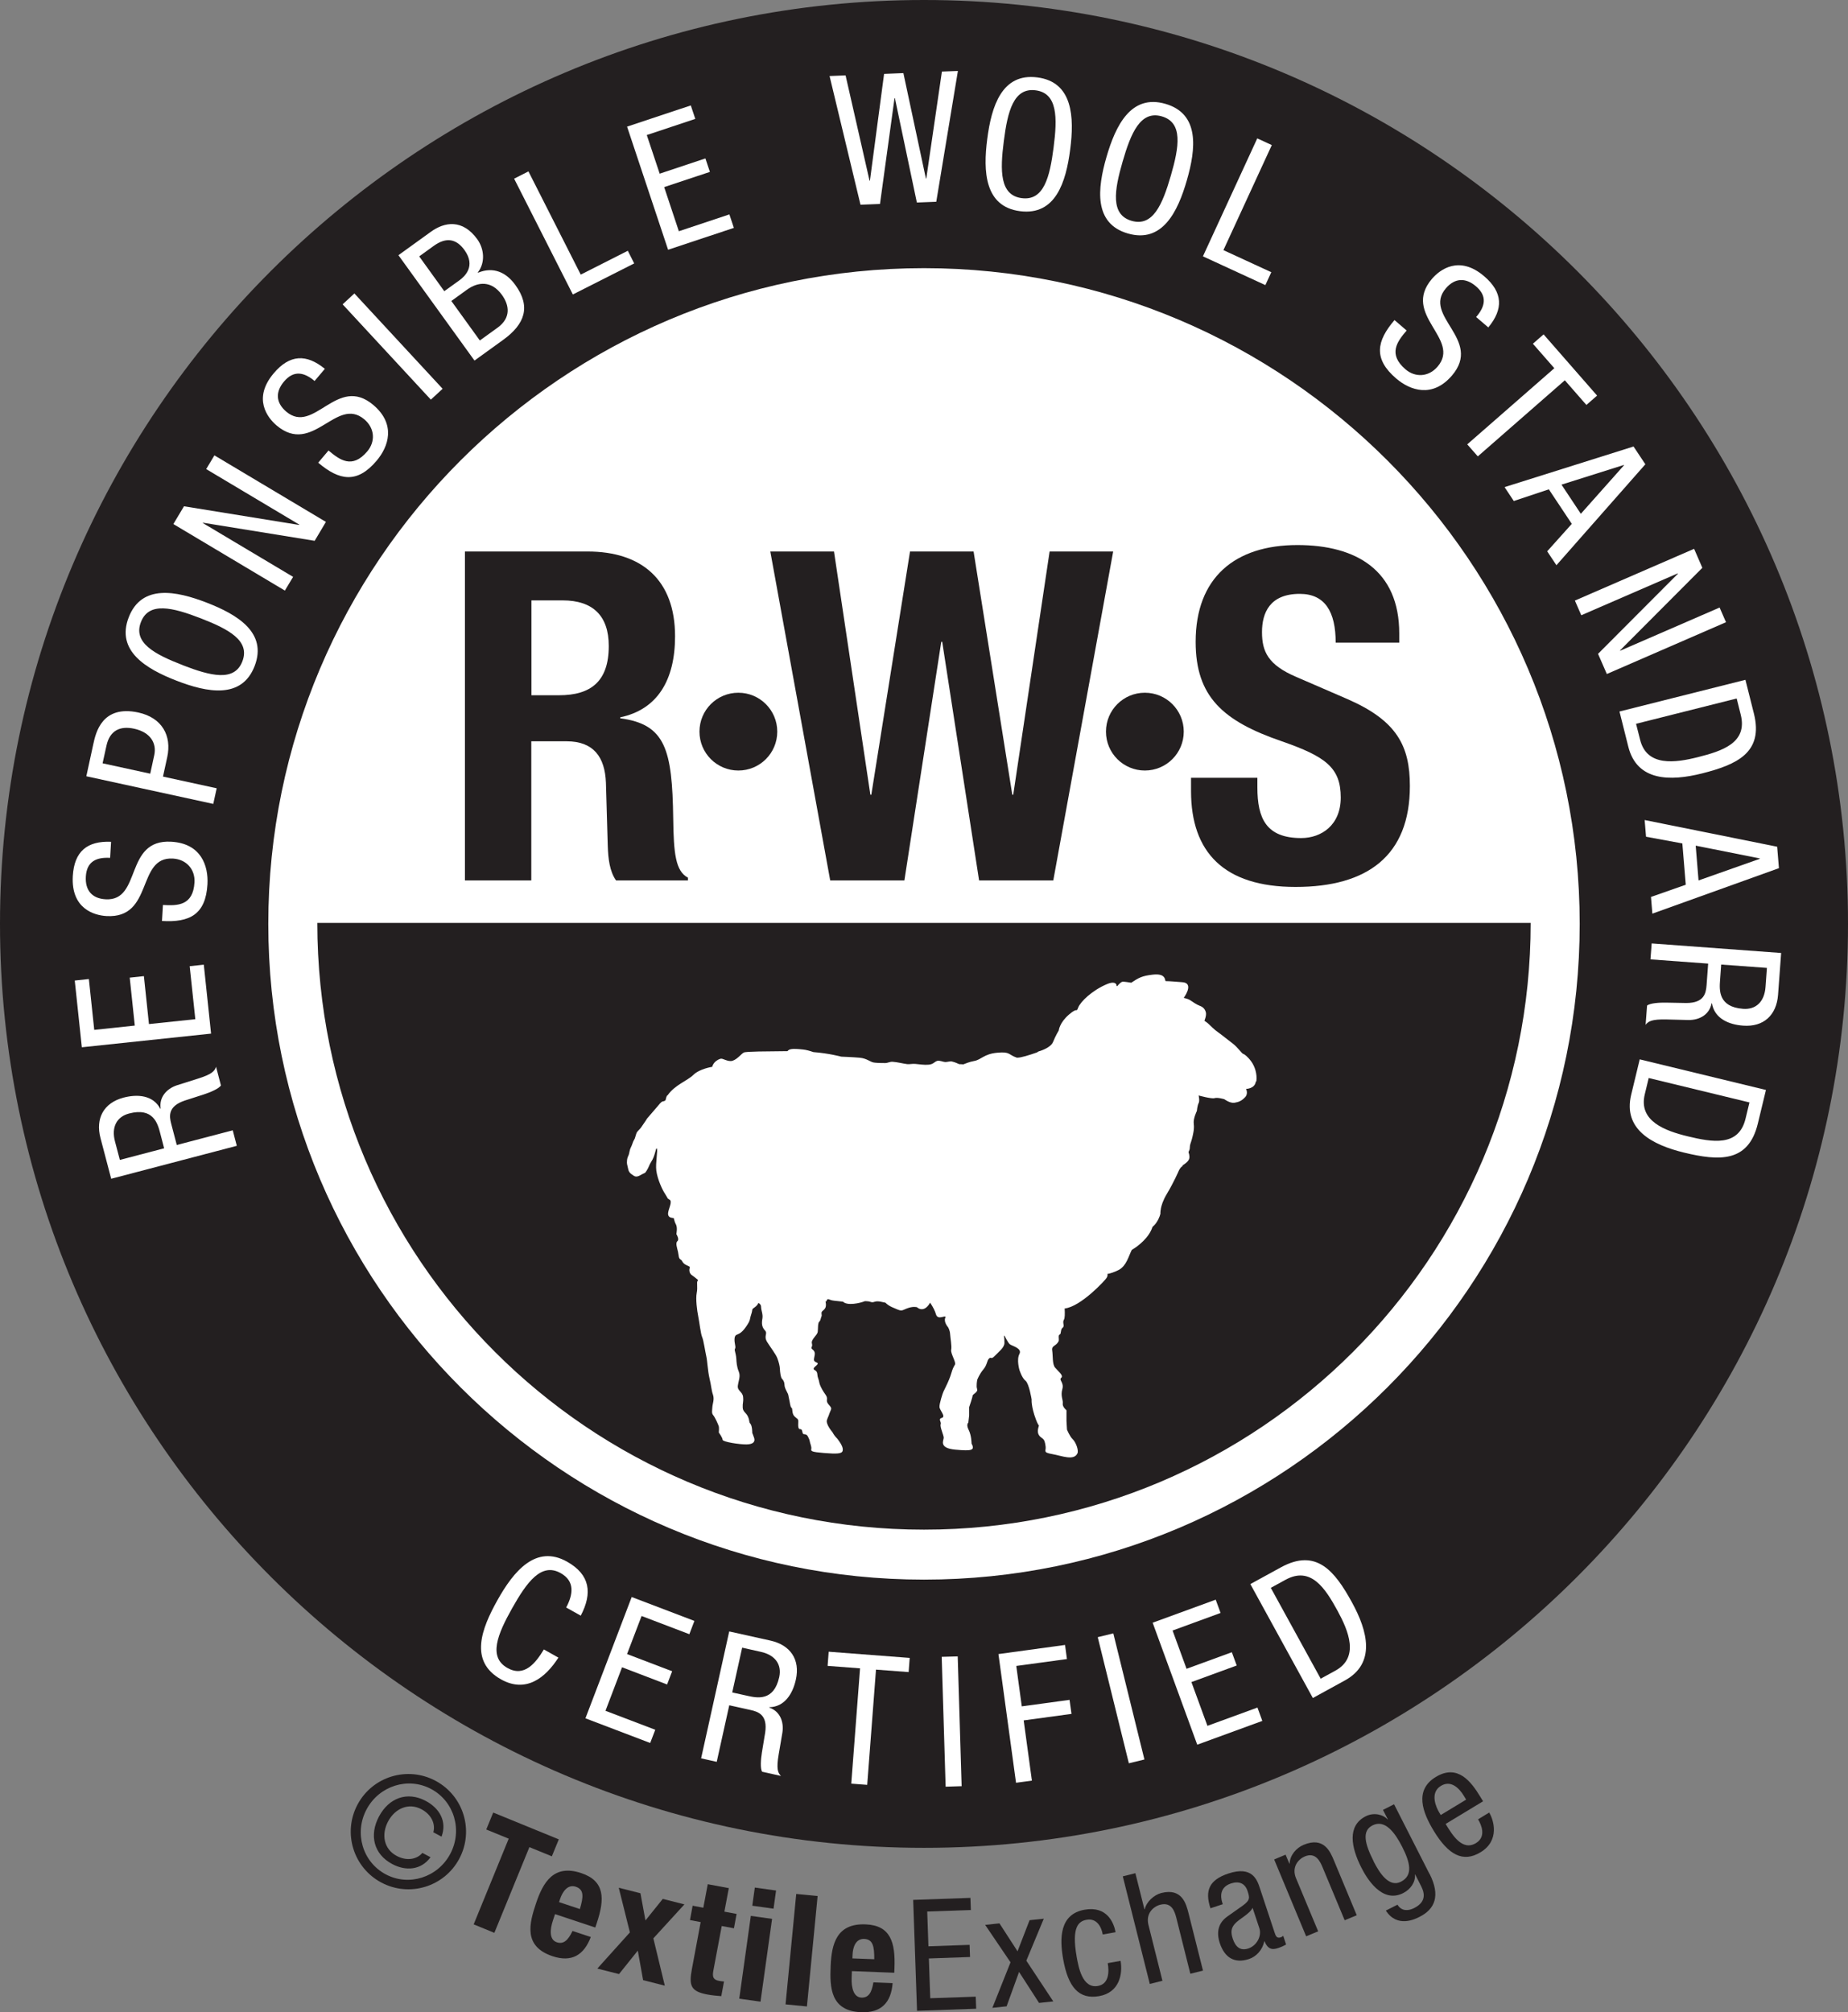 <svg viewBox="0 0 292.18 318.16" xmlns="http://www.w3.org/2000/svg">
  <rect x="0" y="0" width="292.18" height="318.16" fill="#808080" stroke="none"/>
  <defs>
    <style>
      .cls-1 {
        fill: #231f20;
      }

      .cls-2 {
        fill: #fff;
      }
    </style>
  </defs>
  <g id="standards">
    <circle r="140.65" cy="147.06" cx="146.13" class="cls-2"></circle>
    <g>
      <path d="M146.09,0C65.54,0,0,65.54,0,146.08s65.54,146.09,146.09,146.09,146.09-65.54,146.09-146.09S226.64,0,146.09,0ZM146.09,249.76c-57.16,0-103.67-46.51-103.67-103.68s46.51-103.68,103.67-103.68,103.67,46.52,103.67,103.68-46.51,103.68-103.67,103.68Z" class="cls-1"></path>
      <g>
        <path d="M17.58,186.38l-1.69-6.43c-.82-3.11.5-5.57,3.64-6.4,2.17-.57,4.65-.42,5.81,1.75l.06-.02c-.26-1.77.9-3.12,2.57-3.68l3.35-1.06c2.17-.68,2.63-1.19,2.84-1.87l.77,2.95c-.31.52-1.73,1.11-2.69,1.42l-3.04.98c-2.68.91-2.45,2.46-2.12,3.71l.87,3.31,8.85-2.32.64,2.45-19.86,5.21ZM25.95,181.56l-.63-2.42c-.38-1.45-1.07-4.09-4.91-3.08-1.95.51-2.83,2.14-2.23,4.42l.77,2.92,7.01-1.84Z" class="cls-2"></path>
        <path d="M12.94,165.6l-1.12-10.56,2.23-.24.85,8.04,6.41-.68-.8-7.58,2.24-.24.8,7.58,7.33-.77-.89-8.38,2.23-.24,1.15,10.9-20.43,2.16Z" class="cls-2"></path>
        <path d="M17.4,135.64c-2.16-.12-3.69.56-3.83,2.97-.12,2.13.95,3.46,3.13,3.58,5.77.33,2.89-9.54,10.38-9.1,4.74.27,5.88,3.83,5.72,6.73-.28,4.79-2.83,6.06-7.19,5.8l.15-2.53c2.3.13,4.77.13,4.99-3.57.12-2.01-1.23-3.64-3.41-3.77-5.8-.34-3,9.53-10.52,9.09-1.89-.11-5.61-1.13-5.31-6.33.23-3.9,2.28-5.57,6.05-5.41l-.15,2.53Z" class="cls-2"></path>
        <path d="M13.65,122.74l1.11-5.12c.38-1.74,1.36-6.21,7.12-4.96,3.74.82,5.3,3.66,4.56,7.06l-.67,3.07,8.49,1.85-.54,2.47-20.07-4.37ZM23.75,122.34l.64-2.95c.39-1.8-.51-3.58-3.18-4.17-2.19-.48-3.85.25-4.38,2.69l-.61,2.78,7.53,1.64Z" class="cls-2"></path>
        <path d="M32.69,95.29c4.83,1.87,9.61,4.73,7.57,10.02-2.04,5.28-7.51,4.19-12.34,2.32-4.83-1.87-9.61-4.73-7.57-10.02,2.04-5.28,7.51-4.19,12.34-2.32ZM28.87,105.17c4.43,1.71,8.19,2.67,9.45-.6,1.26-3.27-2.16-5.09-6.59-6.81-4.43-1.71-8.19-2.67-9.45.6-1.27,3.27,2.17,5.09,6.59,6.8Z" class="cls-2"></path>
        <path d="M27.41,82.86l1.68-2.81,18.2,2.95.03-.05-14.72-8.78,1.3-2.17,17.63,10.52-1.78,2.99-17.65-2.86-.03.05,14.27,8.51-1.3,2.17-17.63-10.52Z" class="cls-2"></path>
        <path d="M49.75,60.25c-1.65-1.39-3.29-1.77-4.85.08-1.37,1.63-1.31,3.33.35,4.75,4.41,3.73,8.04-5.9,13.77-1.05,3.62,3.06,2.41,6.59.53,8.81-3.1,3.67-5.9,3.15-9.24.32l1.63-1.93c1.76,1.48,3.74,2.97,6.13.14,1.3-1.54,1.2-3.65-.46-5.06-4.44-3.75-8.12,5.82-13.88.96-1.45-1.23-3.81-4.28-.45-8.25,2.52-2.99,5.17-3.09,8.08-.7l-1.63,1.93Z" class="cls-2"></path>
        <path d="M54.17,48.12l1.86-1.72,13.95,15.07-1.86,1.72-13.95-15.07Z" class="cls-2"></path>
        <path d="M63.01,40.34l5.11-3.69c2.17-1.57,5.01-2.05,7.35,1.19,1.09,1.52,1.28,3.69.08,5.23l.03.05c2.41-.99,4.45-.09,5.92,1.97,2.44,3.38,1.52,6.14-1.95,8.65l-4.53,3.27-12.02-16.65ZM70.25,46.04l2.36-1.7c.86-.62,2.67-2.25.82-4.81-1.25-1.73-2.83-2.11-4.84-.66l-2.31,1.67,3.97,5.51ZM75.87,53.83l2.8-2.02c2.17-1.57,1.85-3.57.69-5.18-1.65-2.28-3.76-2.11-5.55-.81l-2.45,1.77,4.51,6.25Z" class="cls-2"></path>
        <path d="M81.29,28.25l2.26-1.15,8.27,16.32,7.44-3.77,1.01,2-9.7,4.91-9.29-18.32Z" class="cls-2"></path>
        <path d="M99.15,20.02l10.07-3.35.71,2.13-7.67,2.55,2.04,6.11,7.23-2.41.71,2.13-7.23,2.4,2.32,6.98,7.99-2.66.71,2.13-10.4,3.46-6.49-19.48Z" class="cls-2"></path>
        <path d="M131.16,12.02l2.53-.1,3.79,16.65h.06s2.24-16.89,2.24-16.89l3.05-.12,3.56,16.67h.06s2.47-16.91,2.47-16.91l2.53-.1-3.42,20.68-3.07.12-3.47-16.5h-.06s-2.3,16.73-2.3,16.73l-3.08.12-4.89-20.35Z" class="cls-2"></path>
        <path d="M169.2,23.65c-.66,5.13-2.3,10.46-7.92,9.74-5.61-.72-5.86-6.29-5.19-11.42.66-5.13,2.3-10.46,7.92-9.73,5.62.72,5.86,6.29,5.19,11.42ZM158.71,22.3c-.61,4.71-.64,8.58,2.84,9.03,3.48.45,4.43-3.31,5.03-8.02.61-4.71.64-8.58-2.84-9.03-3.48-.45-4.43,3.31-5.03,8.02Z" class="cls-2"></path>
        <path d="M187.65,28.5c-1.43,4.98-3.87,9.99-9.32,8.42-5.44-1.57-4.83-7.11-3.39-12.09,1.44-4.97,3.87-9.99,9.32-8.41,5.44,1.57,4.83,7.11,3.39,12.08ZM177.49,25.56c-1.32,4.56-1.94,8.39,1.43,9.36s4.88-2.6,6.2-7.16c1.32-4.56,1.94-8.39-1.43-9.36-3.37-.97-4.88,2.6-6.2,7.16Z" class="cls-2"></path>
        <path d="M198.78,21.88l2.3,1.06-7.65,16.61,7.57,3.49-.94,2.04-9.87-4.55,8.59-18.65Z" class="cls-2"></path>
        <path d="M233.4,50.11c1.41-1.64,1.79-3.28-.05-4.85-1.62-1.38-3.33-1.33-4.75.33-3.76,4.4,5.85,8.07.97,13.78-3.08,3.61-6.61,2.37-8.82.48-3.65-3.12-3.11-5.92-.27-9.24l1.92,1.65c-1.5,1.75-2.99,3.72-.18,6.14,1.53,1.31,3.65,1.23,5.07-.43,3.78-4.42-5.77-8.16-.88-13.89,1.24-1.44,4.3-3.78,8.25-.4,2.97,2.54,3.05,5.19.65,8.09l-1.93-1.65Z" class="cls-2"></path>
        <path d="M233.65,72.16l-1.67-1.9,13.77-12.04-3.39-3.87,1.69-1.48,8.46,9.68-1.69,1.48-3.41-3.9-13.77,12.04Z" class="cls-2"></path>
        <path d="M258.26,70.58l1.88,2.83-14.06,15.96-1.46-2.2,3.89-4.34-3.63-5.46-5.54,1.85-1.46-2.2,20.39-6.42ZM246.89,76.64l3.05,4.6,6.82-7.67-.03-.05-9.85,3.11Z" class="cls-2"></path>
        <path d="M267.85,86.78l1.3,3-13.02,13.06.02.05,15.73-6.83,1.01,2.32-18.84,8.19-1.39-3.19,12.63-12.67-.03-.05-15.25,6.62-1.01-2.32,18.84-8.18Z" class="cls-2"></path>
        <path d="M275.96,107.48l1.34,5.33c1.56,6.19-2.71,8.09-8.2,9.48-5.02,1.26-10.27,1.25-11.65-4.21l-1.4-5.58,19.91-5.01ZM258.67,114.44l.65,2.56c1.07,4.24,5.54,3.62,9.11,2.72,3.85-.97,7.91-2.26,6.79-6.72l-.64-2.56-15.9,4Z" class="cls-2"></path>
        <path d="M280.98,133.88l.28,3.39-20.01,7.19-.22-2.64,5.5-1.93-.54-6.53-5.74-1.06-.22-2.64,20.95,4.22ZM268.1,133.7l.45,5.51,9.68-3.42v-.06s-10.13-2.02-10.13-2.02Z" class="cls-2"></path>
        <path d="M281.61,150.68l-.49,6.62c-.24,3.21-2.28,5.11-5.52,4.87-2.24-.16-4.53-1.11-4.93-3.53h-.06c-.33,1.76-1.87,2.65-3.63,2.64l-3.51-.09c-2.28-.05-2.87.28-3.29.85l.23-3.04c.46-.4,2-.49,3-.47l3.2.06c2.82,0,3.11-1.53,3.21-2.82l.25-3.41-9.12-.67.19-2.52,20.47,1.51ZM272.13,152.51l-.18,2.49c-.11,1.49-.31,4.22,3.65,4.51,2.01.15,3.37-1.11,3.54-3.46l.22-3.01-7.23-.53Z" class="cls-2"></path>
        <path d="M279.21,172.33l-1.29,5.34c-1.5,6.2-6.17,5.9-11.67,4.57-5.03-1.22-9.67-3.67-8.35-9.15l1.35-5.59,19.96,4.84ZM260.67,170.45l-.62,2.57c-1.03,4.25,3.22,5.78,6.79,6.65,3.86.93,8.06,1.69,9.14-2.79l.62-2.57-15.93-3.86Z" class="cls-2"></path>
      </g>
      <g>
        <path d="M88.29,262.09c-2.1,3.27-5.17,5.63-9.08,3.44-5.09-2.86-3.08-8.03-.55-12.54,2.53-4.52,6.05-8.84,10.99-6.07,3.66,2.06,4.04,4.97,2.17,8.54l-2.3-1.29c1.09-2.06,1.41-4.16-.88-5.44-3.06-1.72-5.34,1.42-7.67,5.56-2.32,4.13-3.8,7.72-.74,9.44,2.68,1.51,4.46-.79,5.76-2.93l2.31,1.3Z" class="cls-2"></path>
        <path d="M99.87,252.51l9.92,3.78-.8,2.1-7.55-2.88-2.3,6.02,7.13,2.72-.8,2.09-7.12-2.72-2.62,6.88,7.87,3-.8,2.09-10.24-3.9,7.32-19.19Z" class="cls-2"></path>
        <path d="M115.32,257.96l6.49,1.44c3.14.7,4.73,2.99,4.02,6.17-.48,2.19-1.75,4.32-4.21,4.37v.05c1.69.58,2.35,2.23,2.08,3.97l-.59,3.46c-.38,2.24-.14,2.89.37,3.38l-2.98-.66c-.33-.51-.2-2.04-.04-3.04l.52-3.15c.41-2.8-1.07-3.3-2.33-3.58l-3.35-.74-1.98,8.94-2.47-.55,4.44-20.05ZM115.77,267.6l2.44.54c1.46.32,4.13.91,4.99-2.96.43-1.97-.61-3.5-2.91-4l-2.95-.66-1.57,7.08Z" class="cls-2"></path>
        <path d="M137.11,282.21l-2.52-.19,1.39-18.23-5.13-.39.17-2.24,12.81.98-.17,2.24-5.16-.39-1.39,18.23Z" class="cls-2"></path>
        <path d="M148.89,261.97l2.53-.07.62,20.52-2.53.08-.62-20.52Z" class="cls-2"></path>
        <path d="M157.87,261.53l10.52-1.44.3,2.23-8.01,1.09.87,6.39,7.55-1.03.31,2.22-7.56,1.03,1.3,9.52-2.51.34-2.78-20.35Z" class="cls-2"></path>
        <path d="M173.56,258.86l2.46-.6,4.92,19.94-2.46.6-4.92-19.94Z" class="cls-2"></path>
        <path d="M182.25,256.57l9.96-3.64.77,2.1-7.59,2.78,2.21,6.05,7.16-2.62.77,2.1-7.16,2.62,2.53,6.92,7.91-2.89.77,2.11-10.29,3.76-7.05-19.29Z" class="cls-2"></path>
        <path d="M197.7,250.46l4.82-2.64c5.6-3.07,8.52.58,11.24,5.55,2.49,4.54,3.81,9.63-1.14,12.34l-5.05,2.77-9.88-18.01ZM208.8,265.43l2.32-1.27c3.84-2.1,2.1-6.27.34-9.5-1.91-3.48-4.18-7.09-8.22-4.87l-2.32,1.27,7.89,14.37Z" class="cls-2"></path>
      </g>
      <g>
        <path d="M73.52,87.2h19.37c8.6,0,13.84,4.52,13.84,13.4,0,6.92-2.77,11.58-8.67,12.82v.15c7.14.95,8.23,4.88,8.38,15.88.07,5.46.36,8.3,2.33,9.32v.44h-11.37c-1.02-1.46-1.24-3.42-1.31-5.46l-.29-9.98c-.15-4.08-1.97-6.56-6.19-6.56h-5.61v22h-10.49v-52.01ZM84.01,109.93h4.37c5.03,0,7.87-2.18,7.87-7.79,0-4.81-2.55-7.21-7.28-7.21h-4.95v15Z" class="cls-1"></path>
        <path d="M121.81,87.2h10.05l5.75,38.46h.15l6.12-38.46h10.05l6.12,38.46h.15l5.75-38.46h10.05l-9.47,52.01h-11.73l-5.83-37.73h-.15l-5.83,37.73h-11.73l-9.47-52.01Z" class="cls-1"></path>
        <path d="M198.8,122.97v1.53c0,4.88,1.38,8.01,6.92,8.01,3.2,0,6.26-2.04,6.26-6.41,0-4.73-2.4-6.48-9.32-8.89-9.32-3.2-13.62-7.07-13.62-15.73,0-10.13,6.19-15.3,16.09-15.3,9.32,0,16.1,4.01,16.1,13.98v1.46h-10.05c0-4.88-1.68-7.72-5.68-7.72-4.73,0-5.97,2.99-5.97,6.05s.95,5.17,5.39,7.07l8.08,3.5c7.87,3.42,9.91,7.43,9.91,13.77,0,11-6.7,15.95-18.07,15.95s-16.53-5.53-16.53-15.15v-2.11h10.49Z" class="cls-1"></path>
      </g>
      <path d="M122.89,115.68c0,3.41-2.76,6.15-6.15,6.15s-6.15-2.74-6.15-6.15,2.75-6.15,6.15-6.15,6.15,2.76,6.15,6.15Z" class="cls-1"></path>
      <path d="M187.16,115.68c0,3.41-2.76,6.15-6.15,6.15s-6.15-2.74-6.15-6.15,2.75-6.15,6.15-6.15,6.15,2.76,6.15,6.15Z" class="cls-1"></path>
      <path d="M50.17,145.93c0,52.98,42.95,95.93,95.92,95.93s95.92-42.95,95.92-95.93H50.17ZM198.56,170.98c-.15,1.19-1.55,1.19-1.55,1.19,0,0,.38.75-.14,1.3-.52.56-.98.78-1.69.89-.72.11-1.61-.56-1.61-.56,0,0-1.06-.32-1.54-.17-.48.15-2.52-.42-2.52-.42,0,0,.2.85,0,1.21-.2.37-.28,1.24-.28,1.24,0,0-.61,1.22-.49,2.05.12.83-.15,1.84-.31,2.45-.16.61-.31.75-.32,1.37,0,.17-.08.39-.2.63.38,1.14.02,1.45-.96,2.13-.01.04.01.12-.03.13-.3.12-.56.72-.56.72,0,0-.75,1.76-1.89,3.66-.6,1-.84,1.81-.94,2.34,0,.1.01.15.01.15,0,0-.01,0-.04,0-.05.38-.03.59-.03.59,0,0-.11.66-.65,1.45-.17.25-.39.48-.61.67-.51,1.65-2.22,3.02-3.27,3.63-.5.98-.83,2.49-2.03,3.15-.53.29-1.54.65-1.8.63-.04.13.09.25-.15.64-.23.39-4.08,4.56-6.63,4.84.04.8.04,1.53-.12,1.78-.29.45.18.99-.2,1.26-.38.27-.18.99-.47,1.08-.29.09-.04.81-.17,1.07-.42.81-1.14.64-1.01,1.45.13.81,0,2.16.45,2.7.44.54,1.41,1.26.98,1.62-.43.36.48.72.17,1.8-.31,1.08.15,1.71.07,2.25-.09.54.59,1.08.59,1.08v1.71l.08,1.35s.43,1.08.91,1.53c.48.45.97,1.74.74,2.23-.57,1.21-2.46.38-3.99.11-1.54-.27-.94-.48-1.04-1.2-.1-.72-.17-1.04-.55-1.31-.38-.27-.83-.64-.63-1.54.19-.9.21.06-.34-1.39-.8-2.1-.69-3.19-.69-3.19,0,0-.4-2.52-.97-2.97-.58-.45-.96-1.71-.96-1.71,0,0-.48-1.62,0-2.52.48-.9-1.17-1.26-1.51-1.53-.33-.27-.84-1.35-.84-1.35-.01,0-.09.03-.09.03,0,0,.07.38.07,1.11s-.9,1.39-1.53,2.05c-.63.66-.54.08-.9.41-.36.32-.27.98-.9,1.72-.63.74-.97,1.64-.97,1.64,0,0-.2.98-.02,1.47.18.49-.72.82-.72,1.06s-.54,1.8-.54,1.8v1.31l-.13,1.15s-.39.25.06,1.15c.45.9.45,2.13.45,2.13.54,1.06.15,1.23-2.55.98-2.71-.24-1.85-1.47-1.85-1.88s-.63-1.72-.48-2.13c.15-.41-.48-.82.19-1.02.67-.2-.35-1.19-.38-1.72-.03-.53.51-2.18.62-2.41.11-.23.63-1.31.63-1.31,0,0,.45-.98.63-1.64.18-.66.36-.98.57-1.34.21-.36-.72-1.77-.6-2.34.12-.57-.13-1.84-.17-2.49-.04-.65-.34-1.1-.34-1.1,0,0-.7-.79-.43-1.46.27-.67-1.16.53-1.47-.57-.14-.5-.43-1.1-.92-1.83-1.02,1.78-2.08.72-2.08.72,0,0-.6-.2-1.61.2-1,.4-.7.5-2.31-.2-.45-.2-.8-.45-1.07-.72-.42-.06-1.14-.33-1.68-.15-.63.21-.51-.05-1.29-.08-.1,0-.19,0-.27-.01-.8.33-2.81.76-3.47.08-.03,0-.48-.06-1.38-.15-.9-.09-1-.51-1.21,0-.07.17-.13.15-.18.07.36,1.55-.69,1.32-.62,1.94.07.62,0,.27-.12.82-.13.55-.27.4-.36.71-.1.34-.06.81-.12,1.37-.06.56-1.1,1.22-.92,1.85.18.63-.34.6.12.97.46.36.35.73.24,1.29-.11.56.03.56.48.8.45.25-1.02.81-.42,1.13.59.32.34.7.56,1.29.22.59.14.71.32,1.13.18.42.39.84.88,1.53.49.69-.13.86.48,1.53.62.67.37.65.12,1.37-.24.72-.17.38-.4,1.05-.23.67.86,1.93.86,1.93,0,0,.27.51.56.81.3.3.3.35.57.72.26.37.62.99.48,1.45-.14.45-.94.48-2.94.32-2-.16-2.09-.3-2.01-.64.08-.35-.22-.95-.24-1.21-.02-.26-.32-.8-.32-.8,0,0-.13-.32-.56-.32-.43,0-.15-.83-.64-.8-.5.02-.22-1.2-.32-1.45-.1-.25-.08-.11-.56-.56-.48-.46-.27-1.26-.48-1.37-.21-.11-.23-.73-.4-1.45-.17-.72-.03-.48-.32-1.05-.29-.56-.39-.81-.4-1.21-.02-.4-.2-.68-.4-.89-.2-.2-.3-1.05-.32-1.53-.02-.48-.16-1.04-.4-1.69-.24-.65-.98-1.57-1.61-2.57-.62-1,.15-1.31-.36-1.85-.51-.54-.53-1.14-.4-1.85.12-.71-.19-1.3-.2-1.77,0-.39-.1-.5-.42-.73-.1.23-.26.45-.5.63-.72.51-.33.26-.64,1.17-.31.91-.04.84-.83,1.98-.79,1.14-1.21,1.1-1.55,1.3-.34.2-.31.92-.17,1.59.14.68-.14.5-.04.91.1.41.2.79.23,1.29.03.5.06,1.21.38,1.98.32.77-.03,1.41-.14,2.24-.11.84.75.93.83,1.79.08.86-.1.94-.06,1.67.04.73.55.77.85,1.48.3.71.07.74.37,1.09.3.35.29,1.46.29,1.46,0,0,.13.27.3.79.16.52-.06.99-1.19,1.01-1.13.02-3.79-.4-3.8-.73,0-.33-.6-1.16-.6-1.16,0,0,.08-.73-.02-1.02-.1-.29-.55-1.33-.85-1.69-.3-.35-.18-.71-.15-1.28.03-.57.35-1.21.1-1.97-.26-.75-.26-1.41-.55-2.59-.28-1.18-.34-2.78-.51-3.5-.17-.72-.42-2.5-.65-3.02-.23-.51-.43-2.33-.62-3.27-.19-.93-.43-2.78-.24-3.72.19-.94-.06-1.68.14-1.91.03-.03.04-.08.05-.15-.23-.2-.67-.56-.86-.68-.63-.37-.51-1.05-.43-1.27.08-.22-.47-.28-.86-.59-.4-.32-.28-.5-.6-.69-.32-.18-.27-.61-.4-1.21-.13-.59-.44-1.4-.09-1.69.35-.29-.17-1.12-.17-1.12,0,0,.21-1.03-.07-1.53-.17-.29-.25-.63-.35-1-.33-.03-.68-.07-.83-.38-.3-.6.59-1.84.3-2.41,0,0,0-.02-.01-.03-.18-.12-.39-.27-.39-.27,0,0-.36-.63-.64-1.07-.15-.24-.99-1.87-1.18-3.35-.16-1.18.29-3.27.07-3.49-.17-.17-.23,1.15-.88,2.11-.3.44-.37.86-.71,1.38-.33.52-.23.3-.8.62-.42.24-.82.47-1.23.21-.72-.46-.83-.63-.97-1.39-.06-.34-.17-.48-.11-1.04.03-.3.06-.43.26-.87.08-.18.16-.8.27-1.02.37-.73.34-.99.62-1.43.16-.24.25-.89.43-1.16.14-.22.5-.5.68-.79.2-.32.63-.88.91-1.36l1.78-2.07c.8-1,.7-.43,1.14-.83.04-.04.09-.69.34-.79,1.14-1.63,3.1-2.27,4.06-3.21,1-.98,2.98-1.27,2.98-1.27,0,0,.17-.93,1.32-1.28.35-.11,1.15.54,1.89.32.75-.23,1.4-1.11,1.78-1.3.36-.19,3.64-.18,6.91-.22.24-.32.63-.46,2.45-.26.51.05,1.07.21,1.65.41,2.47.19,4.4.72,4.4.72,0,0,1.83.07,2.93.17,1.11.11,1.61.64,2.17.75.26.05.92.1,1.87.09.37,0,.73-.23,1.14-.2.79.05,1.6.28,2.3.37.35.05.82-.08,1.32-.03.64.05,1.36.19,2.1.12.75-.07.92-.48,1.34-.6.35-.11.93.16,1.24.18.31.02.8-.15,1.07-.09.65.15,1,.38,1.19.43.25,0,.45.01.63.03.35-.12.9-.39,1.74-.54,1.1-.2,1.5-1.1,3.61-1.3,2.1-.2,1.71.3,3.11.78.04,0,.07,0,.11,0,.56,0,1.83-.39,3.08-.83.14-.09.23-.15.23-.15,0,0,1.91-.5,2.31-1.51.4-1,.9-1.81.9-1.81,0,0,.1-1.21,1.61-2.51,1.5-1.3,1.1-.2,1.46-1.11.35-.91,2.19-2.73,4.6-3.73,1.03-.43,1.51-.13,1.47.34.09,0,.12-.01.12-.01,0,0,.45-.59.79-.68.36-.05,1.31.15,1.41.15,1.18-.79,1.72-1.09,3.42-1.28,2.21-.25,1.84,1.03,2.04,1.03.64,0,1.4.08,2.64.17,1.61.13.7,1.77.2,2.48.21.04.68.15,1.01.36.44.28.98.69,1.53.89.55.2.84.56.96,1.05.12.48-.23,1.32-.23,1.32,0,0,.44.28.64.48.2.2,1.04,1.02,1.46,1.29.41.27,1.76,1.37,2.41,1.85.66.49,1.46,1.6,1.61,1.61.15.01.72.42,1.29,1.21.56.78.95,1.94.8,3.14Z" class="cls-1"></path>
    </g>
  </g>
  <g id="copyright">
    <g>
      <path d="M68.86,281.57c4.44,2.37,6.12,7.89,3.75,12.33-2.37,4.44-7.89,6.12-12.33,3.75-4.44-2.37-6.12-7.89-3.75-12.33,2.37-4.44,7.89-6.12,12.33-3.75ZM71.18,293.14c1.99-3.73.65-8.31-3.01-10.27s-8.22-.51-10.21,3.21c-1.99,3.73-.65,8.31,3.01,10.27s8.22.51,10.21-3.21ZM68.07,293.65c-1.48,2.05-3.92,2.23-6.06,1.08-2.95-1.57-3.65-4.59-2.09-7.52,1.56-2.93,4.46-4.03,7.41-2.45,2.15,1.15,3.38,3.22,2.48,5.64l-1.3-.69c.37-1.28-.27-2.79-1.87-3.64-2.04-1.09-4.19-.12-5.28,1.92-1.09,2.04-.69,4.37,1.35,5.45,1.6.86,3.22.55,4.07-.47l1.3.69Z" class="cls-1"></path>
      <path d="M88.35,290.83l-1.1,2.68-3.55-1.45-5.54,13.55-3.27-1.34,5.54-13.55-3.55-1.45,1.1-2.68,10.37,4.24Z" class="cls-1"></path>
      <path d="M87.75,302.66l-.33,1c-.49,1.47-.58,3.04.61,3.44,1.07.36,1.79-.31,2.49-1.79l2.89.96c-1.09,2.87-3.03,4.04-6.06,3.03-4.66-1.56-3.65-5.21-2.61-8.33,1.12-3.36,2.81-6.26,7.15-4.81,3.75,1.25,3.75,4.05,2.47,7.89l-.24.72-6.36-2.12ZM91.68,301.85c.57-1.93.69-3.08-.64-3.53-1.28-.43-2.1.78-2.49,1.94l-.16.49,3.29,1.1Z" class="cls-1"></path>
      <path d="M104.78,300.24l3.43.87-4.91,5.37,1.81,7.48-3.43-.87-.84-4.67-2.97,3.71-3.43-.87,5.15-5.72-1.76-7.06,3.43.87.79,4.3,2.74-3.41Z" class="cls-1"></path>
      <path d="M111.9,297.92l3.33.62-.7,3.72,1.93.36-.42,2.27-1.93-.36-1.32,7.03c-.19,1.01-.05,1.47.92,1.65.27.05.54.08.76.09l-.43,2.32c-.74-.06-1.43-.12-2.2-.26-2.61-.49-2.94-1.38-2.45-4.01l1.39-7.44-1.69-.32.42-2.27,1.69.32.7-3.72Z" class="cls-1"></path>
      <path d="M118.71,302.93l3.36.47-1.83,13.09-3.36-.47,1.83-13.09ZM119.34,298.45l3.36.47-.4,2.87-3.36-.47.4-2.87Z" class="cls-1"></path>
      <path d="M125.89,299.46l3.38.33-1.69,17.46-3.38-.33,1.69-17.46Z" class="cls-1"></path>
      <path d="M134.69,311.66l-.04,1.06c-.06,1.55.3,3.08,1.55,3.13,1.13.04,1.63-.8,1.89-2.41l3.04.12c-.24,3.06-1.78,4.72-4.97,4.6-4.91-.19-4.96-3.98-4.83-7.27.14-3.54.95-6.8,5.52-6.62,3.95.15,4.73,2.84,4.57,6.89l-.03.76-6.7-.26ZM138.23,309.78c0-2.02-.2-3.15-1.6-3.21-1.35-.05-1.8,1.33-1.84,2.56l-.02.52,3.46.13Z" class="cls-1"></path>
      <path d="M144.37,300.4l9.06-.32.07,1.92-6.9.24.19,5.5,6.51-.23.07,1.92-6.51.23.22,6.29,7.19-.25.07,1.91-9.35.33-.61-17.53Z" class="cls-1"></path>
      <path d="M155.77,304.35l2.25-.24,2.86,4.42,1.9-4.92,2.25-.24-2.76,6.64,4.26,6.44-2.25.24-3.16-4.9-1.97,5.44-2.25.24,2.87-7.2-4.01-5.92Z" class="cls-1"></path>
      <path d="M174.35,305.87c-.22-1.26-.98-2.6-2.53-2.33-1.26.22-2.43,1.07-1.6,5.82.3,1.69.91,5.08,3.36,4.65,1.74-.3,1.81-2.21,1.56-3.61l2.03-.36c.36,2.06-.17,5.02-3.41,5.58-3.17.55-4.89-1.41-5.67-5.87-.57-3.24-.59-7.1,3.4-7.8,3.53-.62,4.62,2.06,4.89,3.56l-2.03.36Z" class="cls-1"></path>
      <path d="M177.51,296.68l2-.5,1.43,5.7h.05c.26-1.19,1.48-2.28,2.62-2.57,3.29-.83,3.93,1.72,4.31,3.22l2.28,9.05-2,.5-2.21-8.82c-.25-.98-.72-2.56-2.53-2.1-1.07.27-2.35,1.35-1.88,3.21l2.21,8.82-2,.5-4.27-17.01Z" class="cls-1"></path>
      <path d="M191.38,301.73c-.94-2.85-.15-4.51,2.83-5.5,3.8-1.26,4.56,1.02,4.99,2.33l2.31,6.97c.17.51.33,1,.94.8.26-.09.36-.17.43-.27l.46,1.4c-.13.07-.61.33-1.1.5-.75.25-1.68.56-2.31-1.02l-.05.02c-.26,1.33-1.25,2.41-2.41,2.79-2.33.77-3.87-.27-4.61-2.51-.58-1.75-.24-3.21,1.21-4.23l2.37-1.67c1.28-.92,1.14-1.31.8-2.36-.39-1.17-1.31-1.61-2.62-1.18-2.14.71-1.48,2.72-1.33,3.16l.04.12-1.96.65ZM198.05,301.64c-.47,1.01-2.14,1.75-2.85,2.58-.5.61-.66,1.2-.3,2.3.42,1.26,1.15,2,2.48,1.56,1.28-.43,2.15-1.93,1.73-3.21l-1.07-3.22Z" class="cls-1"></path>
      <path d="M201.45,294.01l1.81-.76.6,1.43.04-.02c.04-1.32,1.04-2.48,2.22-2.97,3.2-1.33,4.21,1.09,4.8,2.52l3.59,8.62-1.91.79-3.5-8.39c-.39-.93-1.09-2.42-2.81-1.7-1.02.43-2.12,1.68-1.38,3.45l3.5,8.39-1.9.79-5.06-12.16Z" class="cls-1"></path>
      <path d="M226.02,296.27c1.78,3.5.81,5.6-1.56,6.8-.72.37-3.55,1.8-5.35-.98l1.84-.93c.63,1.03,1.68,1.02,2.64.53,2.37-1.2,1.35-2.97.94-3.78l-.78-1.53-.04.02c.11,1.19-.69,2.33-1.85,2.92-3.42,1.74-5.83-2.47-6.62-4.02-1.61-3.18-2.29-6.61.69-8.12,1.27-.65,2.75-.29,3.45.5l.04-.02-.76-1.49,1.75-.89,5.59,10.99ZM217.18,294.32c.97,1.91,2.47,4.15,4.31,3.21,1.99-1.01,1.43-3.1.21-5.51-1.16-2.28-2.73-4.4-4.7-3.4-1.71.87-1.23,2.89.19,5.69Z" class="cls-1"></path>
      <path d="M228.57,288.4c1.04,1.72,2.62,4.33,4.79,3.02,1.68-1.02.84-2.92.33-3.76l1.76-1.07c.73,1.2,1.7,4.43-1.37,6.28-2.75,1.67-5.07.45-7.41-3.41-1.71-2.82-3.13-6.4.34-8.5,3.45-2.09,5.58.73,7.04,3.14l.43.71-5.93,3.59ZM231.81,284.55l-.37-.61c-.76-1.26-2.07-2.51-3.62-1.57-1.85,1.12-.69,3.52-.28,4.19l.25.42,4.01-2.43Z" class="cls-1"></path>
    </g>
  </g>
</svg>